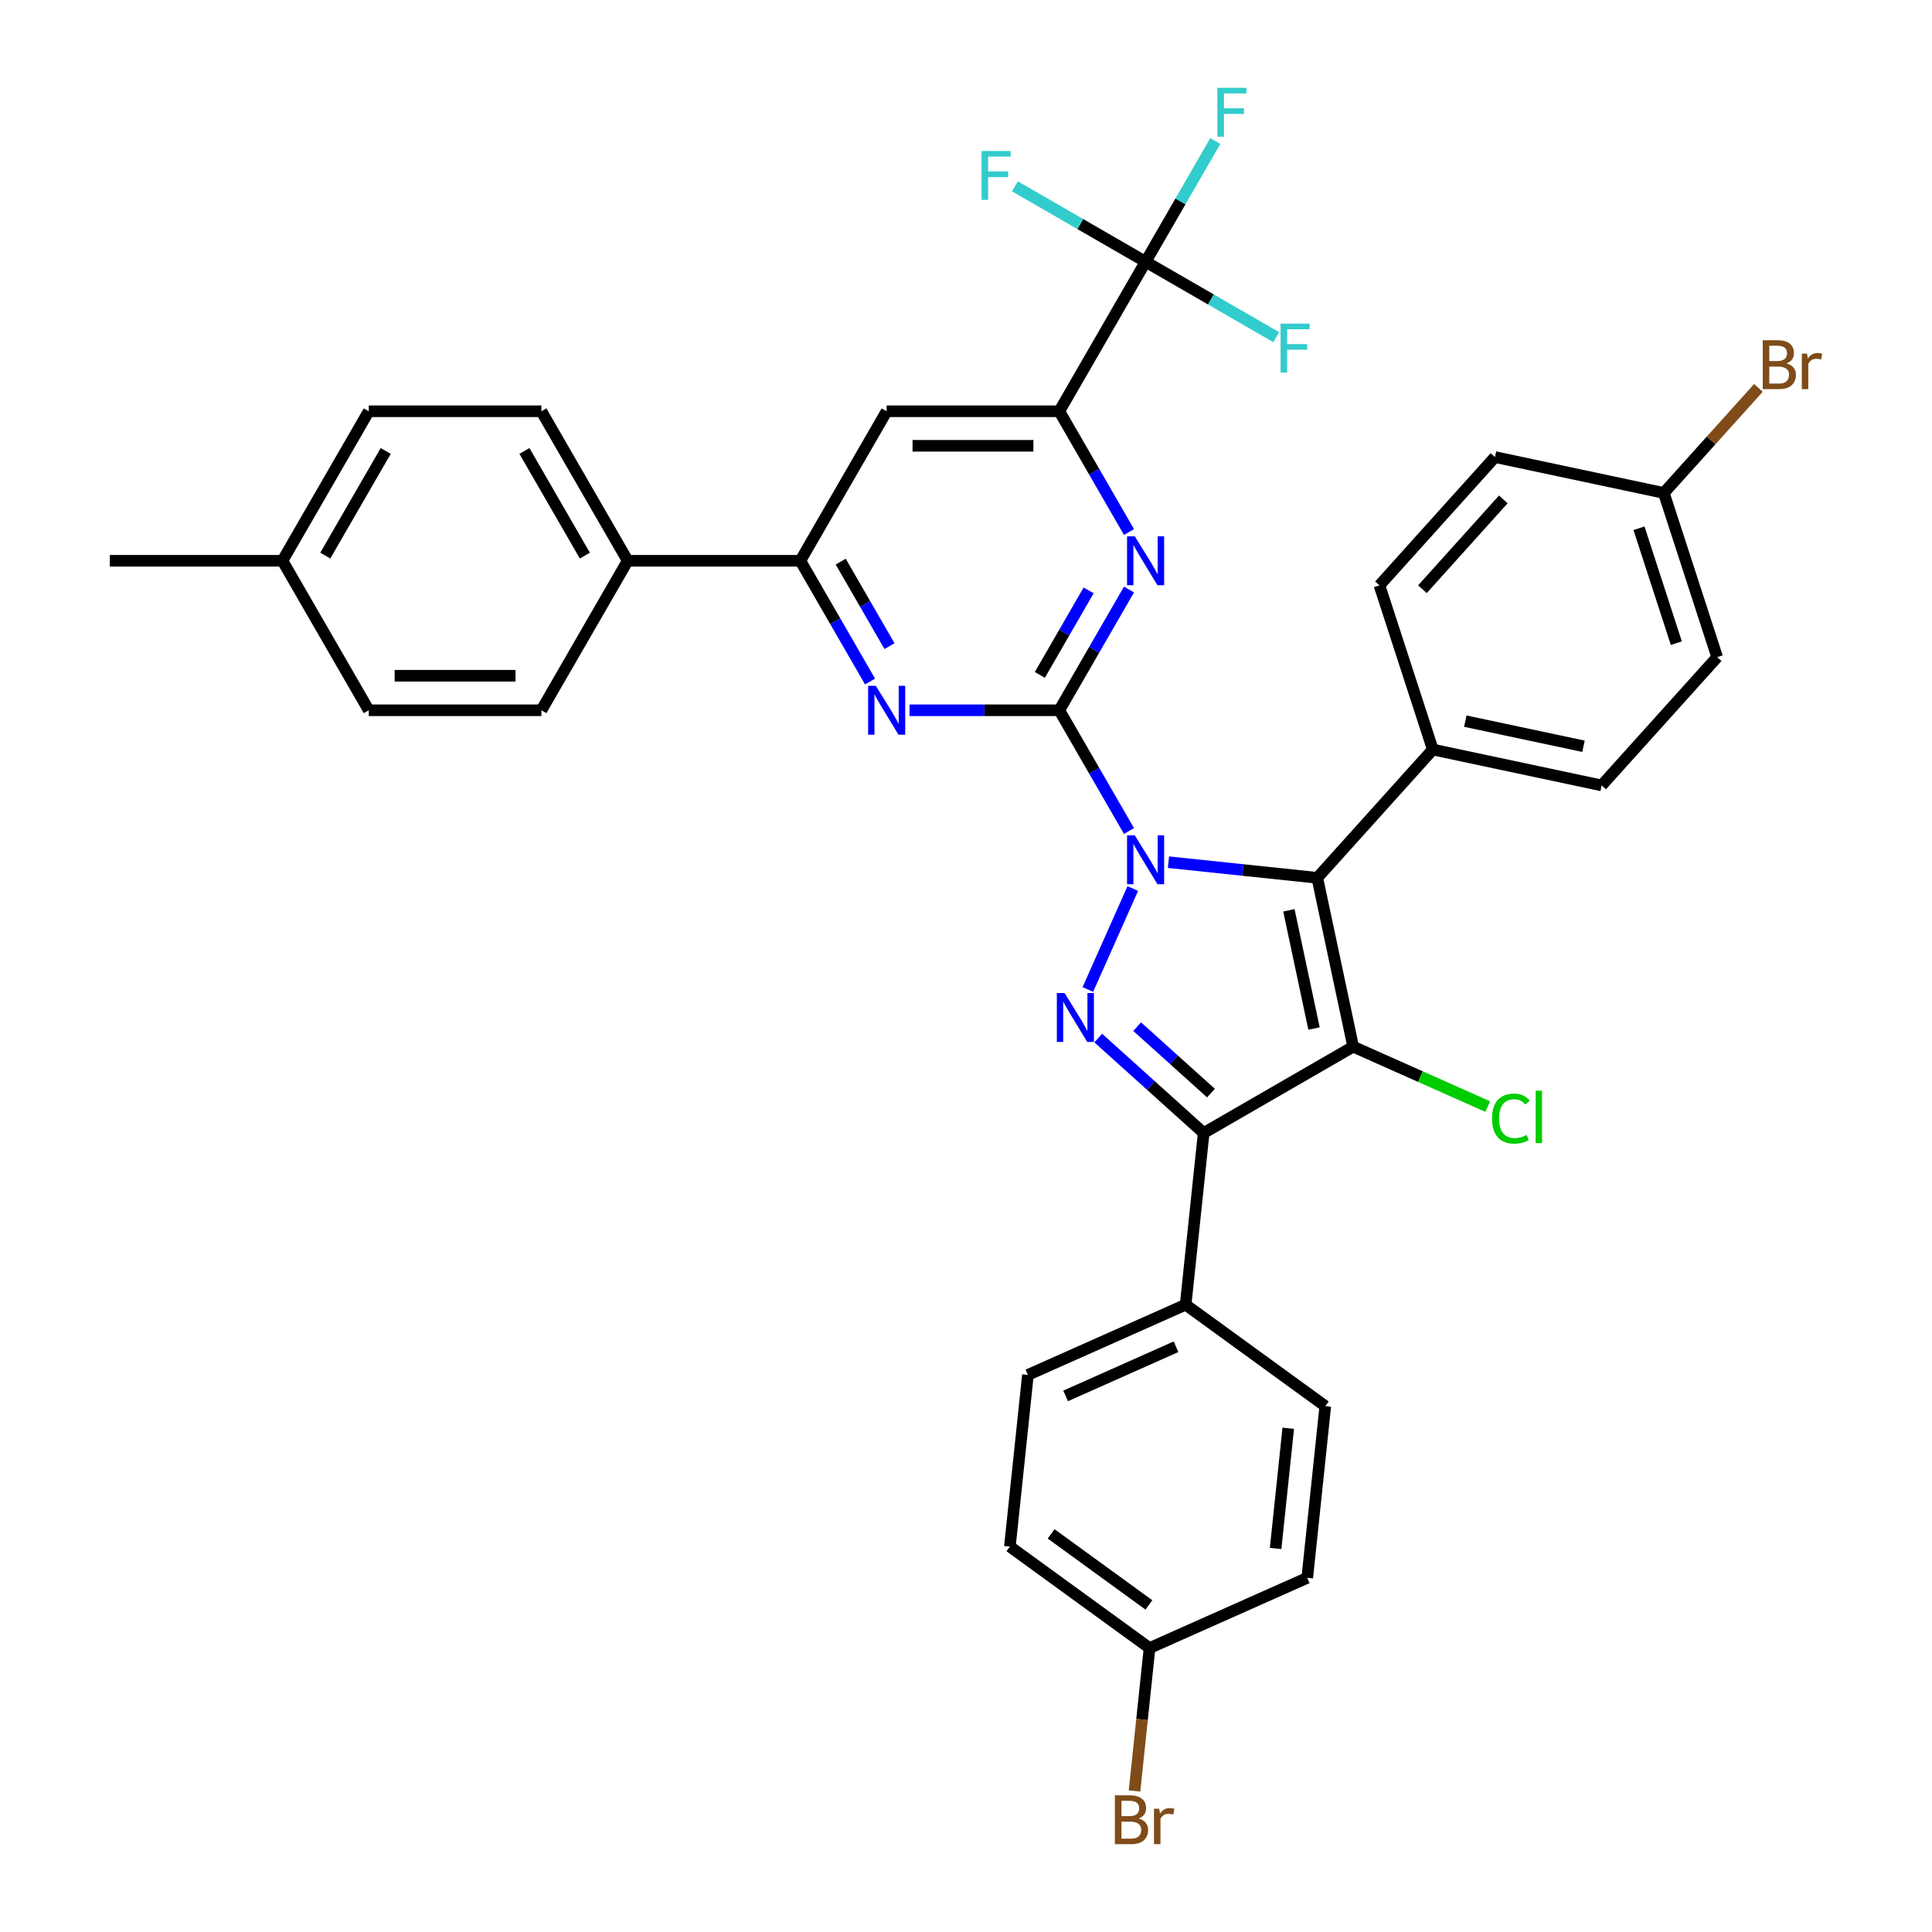 <?xml version='1.0' encoding='iso-8859-1'?>
<svg version='1.1' baseProfile='full'
              xmlns='http://www.w3.org/2000/svg'
                      xmlns:rdkit='http://www.rdkit.org/xml'
                      xmlns:xlink='http://www.w3.org/1999/xlink'
                  xml:space='preserve'
width='1000px' height='1000px' viewBox='0 0 1000 1000'>
<!-- END OF HEADER -->
<rect style='opacity:1.0;fill:#FFFFFF;stroke:none' width='1000' height='1000' x='0' y='0'> </rect>
<path class='bond-0' d='M 584.367,430.133 L 566.326,398.885' style='fill:none;fill-rule:evenodd;stroke:#0000FF;stroke-width:6px;stroke-linecap:butt;stroke-linejoin:miter;stroke-opacity:1' />
<path class='bond-0' d='M 566.326,398.885 L 548.285,367.637' style='fill:none;fill-rule:evenodd;stroke:#000000;stroke-width:6px;stroke-linecap:butt;stroke-linejoin:miter;stroke-opacity:1' />
<path class='bond-2' d='M 604.792,446.263 L 643.309,450.311' style='fill:none;fill-rule:evenodd;stroke:#0000FF;stroke-width:6px;stroke-linecap:butt;stroke-linejoin:miter;stroke-opacity:1' />
<path class='bond-2' d='M 643.309,450.311 L 681.825,454.359' style='fill:none;fill-rule:evenodd;stroke:#000000;stroke-width:6px;stroke-linecap:butt;stroke-linejoin:miter;stroke-opacity:1' />
<path class='bond-3' d='M 586.334,459.905 L 563.065,512.169' style='fill:none;fill-rule:evenodd;stroke:#0000FF;stroke-width:6px;stroke-linecap:butt;stroke-linejoin:miter;stroke-opacity:1' />
<path class='bond-5' d='M 548.285,367.637 L 566.326,336.389' style='fill:none;fill-rule:evenodd;stroke:#000000;stroke-width:6px;stroke-linecap:butt;stroke-linejoin:miter;stroke-opacity:1' />
<path class='bond-5' d='M 566.326,336.389 L 584.367,305.141' style='fill:none;fill-rule:evenodd;stroke:#0000FF;stroke-width:6px;stroke-linecap:butt;stroke-linejoin:miter;stroke-opacity:1' />
<path class='bond-5' d='M 538.221,349.327 L 550.849,327.453' style='fill:none;fill-rule:evenodd;stroke:#000000;stroke-width:6px;stroke-linecap:butt;stroke-linejoin:miter;stroke-opacity:1' />
<path class='bond-5' d='M 550.849,327.453 L 563.478,305.58' style='fill:none;fill-rule:evenodd;stroke:#0000FF;stroke-width:6px;stroke-linecap:butt;stroke-linejoin:miter;stroke-opacity:1' />
<path class='bond-6' d='M 548.285,367.637 L 509.523,367.637' style='fill:none;fill-rule:evenodd;stroke:#000000;stroke-width:6px;stroke-linecap:butt;stroke-linejoin:miter;stroke-opacity:1' />
<path class='bond-6' d='M 509.523,367.637 L 470.762,367.637' style='fill:none;fill-rule:evenodd;stroke:#0000FF;stroke-width:6px;stroke-linecap:butt;stroke-linejoin:miter;stroke-opacity:1' />
<path class='bond-1' d='M 700.403,541.76 L 681.825,454.359' style='fill:none;fill-rule:evenodd;stroke:#000000;stroke-width:6px;stroke-linecap:butt;stroke-linejoin:miter;stroke-opacity:1' />
<path class='bond-1' d='M 680.136,532.365 L 667.132,471.185' style='fill:none;fill-rule:evenodd;stroke:#000000;stroke-width:6px;stroke-linecap:butt;stroke-linejoin:miter;stroke-opacity:1' />
<path class='bond-14' d='M 700.403,541.76 L 735.222,557.262' style='fill:none;fill-rule:evenodd;stroke:#000000;stroke-width:6px;stroke-linecap:butt;stroke-linejoin:miter;stroke-opacity:1' />
<path class='bond-14' d='M 735.222,557.262 L 770.04,572.765' style='fill:none;fill-rule:evenodd;stroke:#00CC00;stroke-width:6px;stroke-linecap:butt;stroke-linejoin:miter;stroke-opacity:1' />
<path class='bond-36' d='M 700.403,541.76 L 623.021,586.437' style='fill:none;fill-rule:evenodd;stroke:#000000;stroke-width:6px;stroke-linecap:butt;stroke-linejoin:miter;stroke-opacity:1' />
<path class='bond-11' d='M 681.825,454.359 L 741.615,387.957' style='fill:none;fill-rule:evenodd;stroke:#000000;stroke-width:6px;stroke-linecap:butt;stroke-linejoin:miter;stroke-opacity:1' />
<path class='bond-4' d='M 568.448,537.3 L 595.735,561.868' style='fill:none;fill-rule:evenodd;stroke:#0000FF;stroke-width:6px;stroke-linecap:butt;stroke-linejoin:miter;stroke-opacity:1' />
<path class='bond-4' d='M 595.735,561.868 L 623.021,586.437' style='fill:none;fill-rule:evenodd;stroke:#000000;stroke-width:6px;stroke-linecap:butt;stroke-linejoin:miter;stroke-opacity:1' />
<path class='bond-4' d='M 588.592,531.39 L 607.692,548.588' style='fill:none;fill-rule:evenodd;stroke:#0000FF;stroke-width:6px;stroke-linecap:butt;stroke-linejoin:miter;stroke-opacity:1' />
<path class='bond-4' d='M 607.692,548.588 L 626.793,565.786' style='fill:none;fill-rule:evenodd;stroke:#000000;stroke-width:6px;stroke-linecap:butt;stroke-linejoin:miter;stroke-opacity:1' />
<path class='bond-12' d='M 623.021,586.437 L 613.681,675.301' style='fill:none;fill-rule:evenodd;stroke:#000000;stroke-width:6px;stroke-linecap:butt;stroke-linejoin:miter;stroke-opacity:1' />
<path class='bond-7' d='M 584.367,275.368 L 566.326,244.12' style='fill:none;fill-rule:evenodd;stroke:#0000FF;stroke-width:6px;stroke-linecap:butt;stroke-linejoin:miter;stroke-opacity:1' />
<path class='bond-7' d='M 566.326,244.12 L 548.285,212.872' style='fill:none;fill-rule:evenodd;stroke:#000000;stroke-width:6px;stroke-linecap:butt;stroke-linejoin:miter;stroke-opacity:1' />
<path class='bond-9' d='M 450.337,352.75 L 432.295,321.502' style='fill:none;fill-rule:evenodd;stroke:#0000FF;stroke-width:6px;stroke-linecap:butt;stroke-linejoin:miter;stroke-opacity:1' />
<path class='bond-9' d='M 432.295,321.502 L 414.254,290.254' style='fill:none;fill-rule:evenodd;stroke:#000000;stroke-width:6px;stroke-linecap:butt;stroke-linejoin:miter;stroke-opacity:1' />
<path class='bond-9' d='M 460.401,334.441 L 447.772,312.567' style='fill:none;fill-rule:evenodd;stroke:#0000FF;stroke-width:6px;stroke-linecap:butt;stroke-linejoin:miter;stroke-opacity:1' />
<path class='bond-9' d='M 447.772,312.567 L 435.143,290.693' style='fill:none;fill-rule:evenodd;stroke:#000000;stroke-width:6px;stroke-linecap:butt;stroke-linejoin:miter;stroke-opacity:1' />
<path class='bond-8' d='M 548.285,212.872 L 592.961,135.489' style='fill:none;fill-rule:evenodd;stroke:#000000;stroke-width:6px;stroke-linecap:butt;stroke-linejoin:miter;stroke-opacity:1' />
<path class='bond-38' d='M 548.285,212.872 L 458.931,212.872' style='fill:none;fill-rule:evenodd;stroke:#000000;stroke-width:6px;stroke-linecap:butt;stroke-linejoin:miter;stroke-opacity:1' />
<path class='bond-38' d='M 534.882,230.743 L 472.334,230.743' style='fill:none;fill-rule:evenodd;stroke:#000000;stroke-width:6px;stroke-linecap:butt;stroke-linejoin:miter;stroke-opacity:1' />
<path class='bond-15' d='M 592.961,135.489 L 611.003,104.241' style='fill:none;fill-rule:evenodd;stroke:#000000;stroke-width:6px;stroke-linecap:butt;stroke-linejoin:miter;stroke-opacity:1' />
<path class='bond-15' d='M 611.003,104.241 L 629.044,72.993' style='fill:none;fill-rule:evenodd;stroke:#33CCCC;stroke-width:6px;stroke-linecap:butt;stroke-linejoin:miter;stroke-opacity:1' />
<path class='bond-16' d='M 592.961,135.489 L 626.774,155.011' style='fill:none;fill-rule:evenodd;stroke:#000000;stroke-width:6px;stroke-linecap:butt;stroke-linejoin:miter;stroke-opacity:1' />
<path class='bond-16' d='M 626.774,155.011 L 660.586,174.533' style='fill:none;fill-rule:evenodd;stroke:#33CCCC;stroke-width:6px;stroke-linecap:butt;stroke-linejoin:miter;stroke-opacity:1' />
<path class='bond-17' d='M 592.961,135.489 L 559.149,115.968' style='fill:none;fill-rule:evenodd;stroke:#000000;stroke-width:6px;stroke-linecap:butt;stroke-linejoin:miter;stroke-opacity:1' />
<path class='bond-17' d='M 559.149,115.968 L 525.336,96.446' style='fill:none;fill-rule:evenodd;stroke:#33CCCC;stroke-width:6px;stroke-linecap:butt;stroke-linejoin:miter;stroke-opacity:1' />
<path class='bond-10' d='M 414.254,290.254 L 458.931,212.872' style='fill:none;fill-rule:evenodd;stroke:#000000;stroke-width:6px;stroke-linecap:butt;stroke-linejoin:miter;stroke-opacity:1' />
<path class='bond-13' d='M 414.254,290.254 L 324.901,290.254' style='fill:none;fill-rule:evenodd;stroke:#000000;stroke-width:6px;stroke-linecap:butt;stroke-linejoin:miter;stroke-opacity:1' />
<path class='bond-18' d='M 741.615,387.957 L 829.016,406.534' style='fill:none;fill-rule:evenodd;stroke:#000000;stroke-width:6px;stroke-linecap:butt;stroke-linejoin:miter;stroke-opacity:1' />
<path class='bond-18' d='M 758.44,373.263 L 819.621,386.267' style='fill:none;fill-rule:evenodd;stroke:#000000;stroke-width:6px;stroke-linecap:butt;stroke-linejoin:miter;stroke-opacity:1' />
<path class='bond-19' d='M 741.615,387.957 L 714.003,302.976' style='fill:none;fill-rule:evenodd;stroke:#000000;stroke-width:6px;stroke-linecap:butt;stroke-linejoin:miter;stroke-opacity:1' />
<path class='bond-20' d='M 613.681,675.301 L 532.052,711.644' style='fill:none;fill-rule:evenodd;stroke:#000000;stroke-width:6px;stroke-linecap:butt;stroke-linejoin:miter;stroke-opacity:1' />
<path class='bond-20' d='M 608.705,697.078 L 551.565,722.518' style='fill:none;fill-rule:evenodd;stroke:#000000;stroke-width:6px;stroke-linecap:butt;stroke-linejoin:miter;stroke-opacity:1' />
<path class='bond-21' d='M 613.681,675.301 L 685.969,727.822' style='fill:none;fill-rule:evenodd;stroke:#000000;stroke-width:6px;stroke-linecap:butt;stroke-linejoin:miter;stroke-opacity:1' />
<path class='bond-22' d='M 324.901,290.254 L 280.224,212.872' style='fill:none;fill-rule:evenodd;stroke:#000000;stroke-width:6px;stroke-linecap:butt;stroke-linejoin:miter;stroke-opacity:1' />
<path class='bond-22' d='M 302.723,287.582 L 271.449,233.415' style='fill:none;fill-rule:evenodd;stroke:#000000;stroke-width:6px;stroke-linecap:butt;stroke-linejoin:miter;stroke-opacity:1' />
<path class='bond-23' d='M 324.901,290.254 L 280.224,367.637' style='fill:none;fill-rule:evenodd;stroke:#000000;stroke-width:6px;stroke-linecap:butt;stroke-linejoin:miter;stroke-opacity:1' />
<path class='bond-29' d='M 829.016,406.534 L 888.805,340.132' style='fill:none;fill-rule:evenodd;stroke:#000000;stroke-width:6px;stroke-linecap:butt;stroke-linejoin:miter;stroke-opacity:1' />
<path class='bond-26' d='M 714.003,302.976 L 773.792,236.574' style='fill:none;fill-rule:evenodd;stroke:#000000;stroke-width:6px;stroke-linecap:butt;stroke-linejoin:miter;stroke-opacity:1' />
<path class='bond-26' d='M 736.252,304.974 L 778.104,258.492' style='fill:none;fill-rule:evenodd;stroke:#000000;stroke-width:6px;stroke-linecap:butt;stroke-linejoin:miter;stroke-opacity:1' />
<path class='bond-27' d='M 532.052,711.644 L 522.712,800.508' style='fill:none;fill-rule:evenodd;stroke:#000000;stroke-width:6px;stroke-linecap:butt;stroke-linejoin:miter;stroke-opacity:1' />
<path class='bond-28' d='M 685.969,727.822 L 676.629,816.686' style='fill:none;fill-rule:evenodd;stroke:#000000;stroke-width:6px;stroke-linecap:butt;stroke-linejoin:miter;stroke-opacity:1' />
<path class='bond-28' d='M 666.795,739.283 L 660.257,801.488' style='fill:none;fill-rule:evenodd;stroke:#000000;stroke-width:6px;stroke-linecap:butt;stroke-linejoin:miter;stroke-opacity:1' />
<path class='bond-31' d='M 280.224,212.872 L 190.871,212.872' style='fill:none;fill-rule:evenodd;stroke:#000000;stroke-width:6px;stroke-linecap:butt;stroke-linejoin:miter;stroke-opacity:1' />
<path class='bond-30' d='M 280.224,367.637 L 190.871,367.637' style='fill:none;fill-rule:evenodd;stroke:#000000;stroke-width:6px;stroke-linecap:butt;stroke-linejoin:miter;stroke-opacity:1' />
<path class='bond-30' d='M 266.821,349.766 L 204.274,349.766' style='fill:none;fill-rule:evenodd;stroke:#000000;stroke-width:6px;stroke-linecap:butt;stroke-linejoin:miter;stroke-opacity:1' />
<path class='bond-24' d='M 861.193,255.151 L 773.792,236.574' style='fill:none;fill-rule:evenodd;stroke:#000000;stroke-width:6px;stroke-linecap:butt;stroke-linejoin:miter;stroke-opacity:1' />
<path class='bond-33' d='M 861.193,255.151 L 885.673,227.964' style='fill:none;fill-rule:evenodd;stroke:#000000;stroke-width:6px;stroke-linecap:butt;stroke-linejoin:miter;stroke-opacity:1' />
<path class='bond-33' d='M 885.673,227.964 L 910.153,200.776' style='fill:none;fill-rule:evenodd;stroke:#7F4C19;stroke-width:6px;stroke-linecap:butt;stroke-linejoin:miter;stroke-opacity:1' />
<path class='bond-37' d='M 861.193,255.151 L 888.805,340.132' style='fill:none;fill-rule:evenodd;stroke:#000000;stroke-width:6px;stroke-linecap:butt;stroke-linejoin:miter;stroke-opacity:1' />
<path class='bond-37' d='M 848.339,273.421 L 867.667,332.907' style='fill:none;fill-rule:evenodd;stroke:#000000;stroke-width:6px;stroke-linecap:butt;stroke-linejoin:miter;stroke-opacity:1' />
<path class='bond-25' d='M 595.001,853.029 L 676.629,816.686' style='fill:none;fill-rule:evenodd;stroke:#000000;stroke-width:6px;stroke-linecap:butt;stroke-linejoin:miter;stroke-opacity:1' />
<path class='bond-34' d='M 595.001,853.029 L 591.113,890.018' style='fill:none;fill-rule:evenodd;stroke:#000000;stroke-width:6px;stroke-linecap:butt;stroke-linejoin:miter;stroke-opacity:1' />
<path class='bond-34' d='M 591.113,890.018 L 587.225,927.007' style='fill:none;fill-rule:evenodd;stroke:#7F4C19;stroke-width:6px;stroke-linecap:butt;stroke-linejoin:miter;stroke-opacity:1' />
<path class='bond-39' d='M 595.001,853.029 L 522.712,800.508' style='fill:none;fill-rule:evenodd;stroke:#000000;stroke-width:6px;stroke-linecap:butt;stroke-linejoin:miter;stroke-opacity:1' />
<path class='bond-39' d='M 594.662,830.693 L 544.06,793.929' style='fill:none;fill-rule:evenodd;stroke:#000000;stroke-width:6px;stroke-linecap:butt;stroke-linejoin:miter;stroke-opacity:1' />
<path class='bond-32' d='M 190.871,367.637 L 146.194,290.254' style='fill:none;fill-rule:evenodd;stroke:#000000;stroke-width:6px;stroke-linecap:butt;stroke-linejoin:miter;stroke-opacity:1' />
<path class='bond-40' d='M 190.871,212.872 L 146.194,290.254' style='fill:none;fill-rule:evenodd;stroke:#000000;stroke-width:6px;stroke-linecap:butt;stroke-linejoin:miter;stroke-opacity:1' />
<path class='bond-40' d='M 199.646,233.415 L 168.372,287.582' style='fill:none;fill-rule:evenodd;stroke:#000000;stroke-width:6px;stroke-linecap:butt;stroke-linejoin:miter;stroke-opacity:1' />
<path class='bond-35' d='M 146.194,290.254 L 56.84,290.254' style='fill:none;fill-rule:evenodd;stroke:#000000;stroke-width:6px;stroke-linecap:butt;stroke-linejoin:miter;stroke-opacity:1' />
<path  class='atom-0' d='M 587.368 432.367
L 595.66 445.77
Q 596.482 447.092, 597.804 449.487
Q 599.127 451.881, 599.198 452.024
L 599.198 432.367
L 602.558 432.367
L 602.558 457.672
L 599.091 457.672
L 590.191 443.018
Q 589.155 441.302, 588.047 439.336
Q 586.975 437.37, 586.653 436.763
L 586.653 457.672
L 583.365 457.672
L 583.365 432.367
L 587.368 432.367
' fill='#0000FF'/>
<path  class='atom-4' d='M 551.025 513.995
L 559.317 527.398
Q 560.139 528.721, 561.461 531.115
Q 562.783 533.51, 562.855 533.653
L 562.855 513.995
L 566.215 513.995
L 566.215 539.3
L 562.748 539.3
L 553.848 524.646
Q 552.812 522.931, 551.704 520.965
Q 550.631 518.999, 550.31 518.391
L 550.31 539.3
L 547.022 539.3
L 547.022 513.995
L 551.025 513.995
' fill='#0000FF'/>
<path  class='atom-6' d='M 587.368 277.602
L 595.66 291.005
Q 596.482 292.327, 597.804 294.722
Q 599.127 297.117, 599.198 297.26
L 599.198 277.602
L 602.558 277.602
L 602.558 302.907
L 599.091 302.907
L 590.191 288.253
Q 589.155 286.537, 588.047 284.571
Q 586.975 282.606, 586.653 281.998
L 586.653 302.907
L 583.365 302.907
L 583.365 277.602
L 587.368 277.602
' fill='#0000FF'/>
<path  class='atom-7' d='M 453.338 354.984
L 461.63 368.387
Q 462.452 369.71, 463.774 372.104
Q 465.097 374.499, 465.168 374.642
L 465.168 354.984
L 468.528 354.984
L 468.528 380.289
L 465.061 380.289
L 456.161 365.635
Q 455.125 363.92, 454.017 361.954
Q 452.944 359.988, 452.623 359.38
L 452.623 380.289
L 449.335 380.289
L 449.335 354.984
L 453.338 354.984
' fill='#0000FF'/>
<path  class='atom-15' d='M 772.274 578.979
Q 772.274 572.689, 775.205 569.4
Q 778.172 566.076, 783.783 566.076
Q 789.001 566.076, 791.789 569.758
L 789.43 571.688
Q 787.393 569.007, 783.783 569.007
Q 779.959 569.007, 777.921 571.581
Q 775.92 574.118, 775.92 578.979
Q 775.92 583.983, 777.993 586.556
Q 780.102 589.13, 784.176 589.13
Q 786.964 589.13, 790.216 587.45
L 791.217 590.13
Q 789.895 590.988, 787.893 591.489
Q 785.892 591.989, 783.676 591.989
Q 778.172 591.989, 775.205 588.629
Q 772.274 585.27, 772.274 578.979
' fill='#00CC00'/>
<path  class='atom-15' d='M 794.863 564.54
L 798.151 564.54
L 798.151 591.667
L 794.863 591.667
L 794.863 564.54
' fill='#00CC00'/>
<path  class='atom-16' d='M 630.115 45.455
L 645.162 45.455
L 645.162 48.35
L 633.51 48.35
L 633.51 56.034
L 643.875 56.034
L 643.875 58.965
L 633.51 58.965
L 633.51 70.76
L 630.115 70.76
L 630.115 45.455
' fill='#33CCCC'/>
<path  class='atom-17' d='M 662.82 167.514
L 677.867 167.514
L 677.867 170.409
L 666.216 170.409
L 666.216 178.093
L 676.581 178.093
L 676.581 181.024
L 666.216 181.024
L 666.216 192.819
L 662.82 192.819
L 662.82 167.514
' fill='#33CCCC'/>
<path  class='atom-18' d='M 508.055 78.16
L 523.103 78.16
L 523.103 81.055
L 511.451 81.055
L 511.451 88.74
L 521.816 88.74
L 521.816 91.671
L 511.451 91.671
L 511.451 103.465
L 508.055 103.465
L 508.055 78.16
' fill='#33CCCC'/>
<path  class='atom-34' d='M 924.681 188.105
Q 927.112 188.784, 928.327 190.286
Q 929.578 191.751, 929.578 193.931
Q 929.578 197.434, 927.326 199.435
Q 925.11 201.401, 920.893 201.401
L 912.386 201.401
L 912.386 176.096
L 919.856 176.096
Q 924.181 176.096, 926.361 177.848
Q 928.542 179.599, 928.542 182.816
Q 928.542 186.64, 924.681 188.105
M 915.782 178.956
L 915.782 186.89
L 919.856 186.89
Q 922.358 186.89, 923.645 185.889
Q 924.967 184.853, 924.967 182.816
Q 924.967 178.956, 919.856 178.956
L 915.782 178.956
M 920.893 198.542
Q 923.359 198.542, 924.681 197.362
Q 926.004 196.183, 926.004 193.931
Q 926.004 191.858, 924.538 190.822
Q 923.109 189.749, 920.357 189.749
L 915.782 189.749
L 915.782 198.542
L 920.893 198.542
' fill='#7F4C19'/>
<path  class='atom-34' d='M 935.332 183.03
L 935.726 185.568
Q 937.656 182.708, 940.801 182.708
Q 941.802 182.708, 943.16 183.066
L 942.624 186.068
Q 941.087 185.711, 940.229 185.711
Q 938.728 185.711, 937.727 186.318
Q 936.762 186.89, 935.976 188.284
L 935.976 201.401
L 932.616 201.401
L 932.616 183.03
L 935.332 183.03
' fill='#7F4C19'/>
<path  class='atom-35' d='M 589.36 941.25
Q 591.79 941.929, 593.006 943.43
Q 594.257 944.895, 594.257 947.075
Q 594.257 950.578, 592.005 952.58
Q 589.789 954.545, 585.571 954.545
L 577.065 954.545
L 577.065 929.241
L 584.535 929.241
Q 588.86 929.241, 591.04 930.992
Q 593.22 932.743, 593.22 935.96
Q 593.22 939.784, 589.36 941.25
M 580.46 932.1
L 580.46 940.034
L 584.535 940.034
Q 587.037 940.034, 588.323 939.034
Q 589.646 937.997, 589.646 935.96
Q 589.646 932.1, 584.535 932.1
L 580.46 932.1
M 585.571 951.686
Q 588.038 951.686, 589.36 950.507
Q 590.682 949.327, 590.682 947.075
Q 590.682 945.002, 589.217 943.966
Q 587.787 942.894, 585.035 942.894
L 580.46 942.894
L 580.46 951.686
L 585.571 951.686
' fill='#7F4C19'/>
<path  class='atom-35' d='M 600.011 936.174
L 600.404 938.712
Q 602.334 935.853, 605.479 935.853
Q 606.48 935.853, 607.838 936.21
L 607.302 939.212
Q 605.765 938.855, 604.907 938.855
Q 603.406 938.855, 602.406 939.463
Q 601.441 940.034, 600.654 941.428
L 600.654 954.545
L 597.295 954.545
L 597.295 936.174
L 600.011 936.174
' fill='#7F4C19'/>
</svg>
